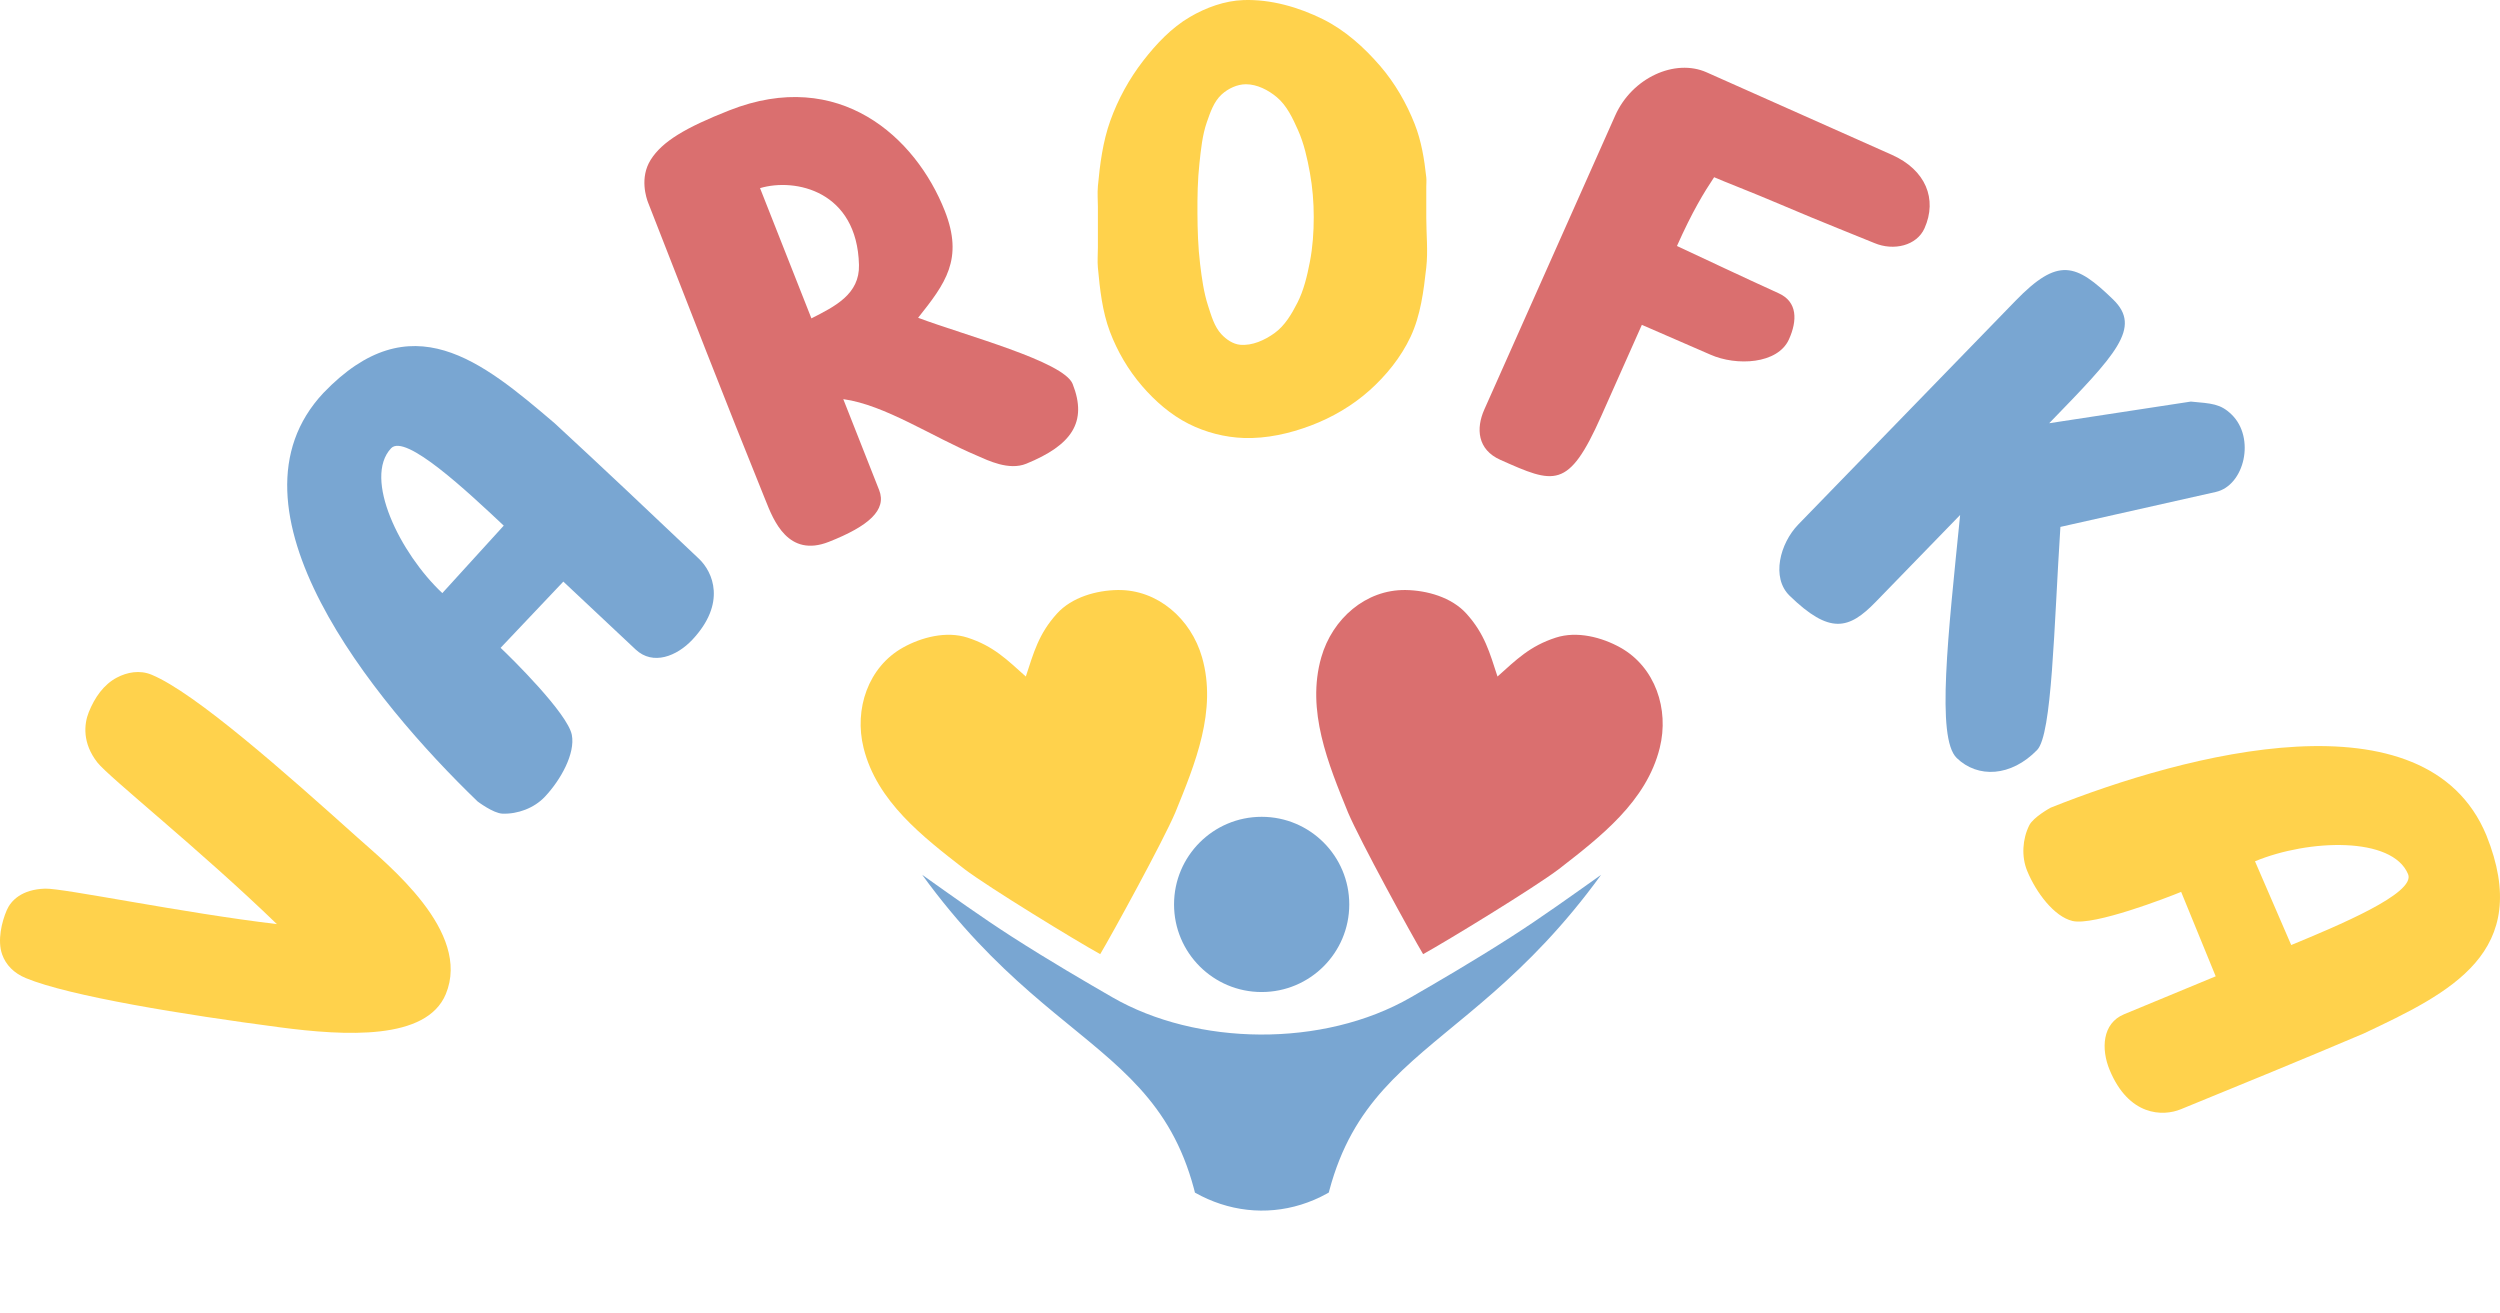 <svg xmlns:inkscape="http://www.inkscape.org/namespaces/inkscape" xmlns:sodipodi="http://sodipodi.sourceforge.net/DTD/sodipodi-0.dtd" xmlns="http://www.w3.org/2000/svg" xmlns:svg="http://www.w3.org/2000/svg" width="342.542mm" height="179.937mm" viewBox="0 0 342.542 179.937" id="svg1" xml:space="preserve" inkscape:version="1.2.1 (9c6d41e4, 2022-07-14)" sodipodi:docname="Varofka.svg"><defs id="defs1"><clipPath clipPathUnits="userSpaceOnUse" id="clipath_lpe_path-effect16564-8"><path id="path16904" style="display:none;fill:#79a6d2;fill-opacity:1;stroke-width:0.899" d="m 124.471,-151.263 c 0,-44.475 12.594,-38.185 26.554,-72.228 -2.757,3.462 -5.478,6.928 -8.33,10.171 -3.528,4.013 -6.998,7.575 -9.375,10.003 -8.198,8.374 -19.976,7.997 -27.804,0 -2.377,-2.428 -5.847,-5.99 -9.375,-10.003 -2.852,-3.244 -5.573,-6.71 -8.33,-10.172 13.959,34.043 26.554,27.447 26.554,71.922 z" sodipodi:nodetypes="ccssssccc"></path><path id="lpe_path-effect16564-8" style="fill:#79a6d2;fill-opacity:1;stroke-width:0.899" class="powerclip" d="M 67.895,-248.187 H 170.918 v 70.074 H 67.895 Z m 56.576,96.925 c 0,-44.475 12.594,-38.185 26.554,-72.228 -2.757,3.462 -5.478,6.928 -8.33,10.171 -3.528,4.013 -6.998,7.575 -9.375,10.003 -8.198,8.374 -19.976,7.997 -27.804,0 -2.377,-2.428 -5.847,-5.99 -9.375,-10.003 -2.852,-3.244 -5.573,-6.71 -8.33,-10.172 13.959,34.043 26.554,27.447 26.554,71.922 z"></path></clipPath></defs><g inkscape:label="Vrstva 1" inkscape:groupmode="layer" id="layer1" transform="translate(552.585,-989.206)"><path id="path15-7-8-9-8-6-6-8-1-8-6-4-0-9-1-7-9-7-5-9-1-6-8-3-0-7-5" style="fill:#ffd24c;fill-opacity:1;stroke-width:1.333" d="m -407.774,1073.289 c 2.041,-2.26 5.422,-3.2 8.344,-3.24 5.444,-0.077 10.032,3.933 11.546,9.222 2.082,7.27 -0.945,14.581 -3.674,21.281 -1.674,3.927 -8.677,16.704 -10.28,19.389 -3.315,-1.829 -15.274,-9.135 -18.597,-11.652 -5.713,-4.438 -11.99,-9.255 -13.822,-16.593 -1.332,-5.338 0.636,-11.104 5.388,-13.76 2.551,-1.425 5.949,-2.302 8.846,-1.365 3.566,1.153 5.424,3.035 7.993,5.331 1.077,-3.273 1.745,-5.832 4.256,-8.613 z" sodipodi:nodetypes="ssscccssscs" inkscape:export-filename="../../Desktop/VAROFKA logo obl&#xFA;k.svg" inkscape:export-xdpi="96" inkscape:export-ydpi="96"></path><circle style="fill:#79a6d2;fill-opacity:1;stroke-width:0.587" id="path13-3-8-6-4-2-9-1-5-7-4-8-1" cx="-379.717" cy="1113.127" r="12.004"></circle><path id="path15-7-8-9-8-6-6-8-1-8-6-4-0-9-1-7-3-4-8-0-4-3-9-5-0-0-2" style="fill:#da6f6f;fill-opacity:1;stroke-width:1.333" d="m -351.658,1073.289 c -2.041,-2.26 -5.422,-3.2 -8.344,-3.24 -5.443,-0.077 -10.032,3.933 -11.546,9.222 -2.082,7.27 0.946,14.581 3.674,21.281 1.674,3.927 8.677,16.704 10.28,19.389 3.315,-1.829 15.274,-9.135 18.597,-11.652 5.713,-4.438 11.99,-9.256 13.822,-16.593 1.333,-5.338 -0.636,-11.104 -5.388,-13.76 -2.551,-1.425 -5.949,-2.302 -8.846,-1.365 -3.566,1.153 -5.424,3.035 -7.993,5.331 -1.077,-3.273 -1.745,-5.832 -4.256,-8.613 z" sodipodi:nodetypes="ssscccssscs"></path><path id="path1-0-4-7-0-3-9-2-6-6-6-6-3-8-4" style="fill:#79a6d2;fill-opacity:1;stroke-width:0.995" d="m 126.843,-183.113 c 0,-36.992 18.534,-31.76 39.076,-60.074 -4.057,2.879 -8.062,5.762 -12.258,8.46 -5.192,3.338 -10.298,6.301 -13.796,8.32 -12.063,6.965 -29.395,6.651 -40.915,0 -3.498,-2.02 -8.604,-4.982 -13.796,-8.32 -4.196,-2.698 -8.201,-5.581 -12.258,-8.46 20.542,28.315 39.076,22.828 39.076,59.82 z" sodipodi:nodetypes="ccssssccc" inkscape:label="path1-0-4-7-0-3-9-2-6-6-6-6-3" clip-path="url(#clipath_lpe_path-effect16564-8)" transform="translate(-499.124,1352.256)" inkscape:original-d="m 126.84265,-183.11289 c 0,-36.99168 18.53359,-31.75981 39.0758,-60.07448 -4.05739,2.87929 -8.06154,5.76211 -12.25817,8.45998 -5.19204,3.33796 -10.29799,6.30051 -13.79597,8.32011 -12.06349,6.96483 -29.39531,6.65114 -40.91547,0 -3.498054,-2.0196 -8.603853,-4.98215 -13.796053,-8.32003 -4.196473,-2.69795 -8.200623,-5.58061 -12.258088,-8.46006 20.542212,28.31467 39.075731,22.8283 39.075731,59.81998 z" inkscape:path-effect="#path-effect16564-8"></path><path id="path3-5-7-3-1-7-5-6" style="fill:#ffd24c;fill-opacity:1;stroke-width:0.83" d="m -546.397,1110.965 c -3.215,0.1 -4.698,1.643 -5.261,2.949 -0.685,1.591 -1.313,4.149 -0.634,6.065 0.511,1.442 1.621,2.571 3.246,3.244 5.985,2.479 21.698,5.017 34.783,6.74 8.994,1.184 20.121,1.819 22.761,-4.552 3.543,-8.554 -7.904,-17.685 -12.133,-21.48 -9.841,-8.831 -22.204,-19.803 -28.19,-22.282 -1.625,-0.673 -3.351,-0.341 -4.757,0.404 -1.794,0.95 -3.031,2.72 -3.837,4.73 -0.662,1.65 -0.895,4.25 1.181,6.9 1.593,2.033 14.13,12.013 24.59,22.141 -12.898,-1.531 -29.277,-4.936 -31.749,-4.859 z" sodipodi:nodetypes="ssssssssssscs" inkscape:transform-center-x="142.04941" inkscape:transform-center-y="-63.025642"></path><path id="path7-3-5-6-0-4-7" style="fill:#da6f6f;fill-opacity:1;stroke-width:1.007" d="m -447.71,1057.718 c -5.405,-13.336 -10.833,-27.341 -16.07,-40.743 -0.24,-0.612 -1.196,-3.409 0.351,-5.872 1.584,-2.522 4.764,-4.404 10.779,-6.777 15.046,-5.935 25.53,3.664 29.515,13.767 2.614,6.628 0.071,9.968 -3.653,14.655 6.411,2.414 19.953,5.97 21.176,9.071 2.073,5.256 -0.175,8.398 -6.351,10.923 -2.392,0.978 -5.266,-0.455 -6.74,-1.098 -6.162,-2.596 -12.658,-6.972 -18.339,-7.749 l 4.914,12.459 c 1.078,2.732 -1.439,4.944 -6.888,7.093 -5.572,2.198 -7.583,-2.917 -8.692,-5.73 z m 12.82,-32.209 c -0.249,-10.157 -8.747,-11.957 -13.557,-10.525 l 7.039,17.845 c 3.239,-1.646 6.617,-3.312 6.518,-7.32 z" sodipodi:nodetypes="csssscssscsccsccs" inkscape:transform-center-x="54.91815" inkscape:transform-center-y="-135.78969"></path><path style="fill:#da6f6f;fill-opacity:1;stroke-width:1.136" d="m -349.213,1045.327 7.687,-17.265 10.253,-23.029 c 2.307,-5.181 8.196,-7.842 12.526,-5.914 9.825,4.374 15.751,7.013 25.382,11.301 4.635,2.063 6.255,6.059 4.472,10.062 -1.065,2.392 -4.226,3.136 -6.858,2.031 -1.984,-0.833 -7.134,-2.836 -12.947,-5.322 -3.729,-1.594 -7.764,-3.143 -9.023,-3.704 -1.361,2.045 -2.973,4.664 -5.092,9.423 4.271,1.99 8.44,3.978 13.961,6.492 2.558,1.165 2.547,3.721 1.384,6.3 -1.537,3.412 -7.201,3.681 -10.775,2.09 l -9.38,-4.078 -5.582,12.538 c -4.498,10.104 -6.41,9.253 -13.806,5.96 -3.166,-1.409 -3.346,-4.316 -2.202,-6.885 z" id="path9-8-5-5-5-5-5" sodipodi:nodetypes="ssssssssccssccscss" inkscape:transform-center-x="-60.63864" inkscape:transform-center-y="-142.56401"></path><path style="fill:#79a6d2;fill-opacity:1;stroke-width:0.953" d="m -284.489,1093.054 c -2.812,-2.731 -1.178,-16.782 0.476,-33.289 l -11.575,11.92 c -3.665,3.774 -6.283,4.492 -11.788,-0.853 -2.554,-2.48 -1.321,-7.179 1.192,-9.767 l 29.752,-30.64 c 5.845,-6.02 8.267,-5.15 13.387,-0.179 3.96,3.845 0.402,7.51 -8.765,16.95 l 19.407,-2.967 c 2.839,0.266 4.044,0.277 5.585,1.774 3.289,3.194 1.768,9.717 -2.156,10.607 l -21.3,4.79 c -0.893,13.762 -1.13,28.444 -3.192,30.568 -3.551,3.657 -8.114,3.913 -11.024,1.088 z" id="path4-7-6-8-2-4-7-5" sodipodi:nodetypes="scsssssccsccss" inkscape:transform-center-x="-102.75785" inkscape:transform-center-y="-108.44452"></path><path id="path5-4-7-7-6-8-5-0" style="fill:#ffd24c;fill-opacity:1;stroke-width:0.958" d="m -271.618,1099.875 c 18.535,-7.403 51.453,-16.162 59.714,3.793 6.431,16.034 -4.933,21.538 -16.806,27.142 -8.345,3.544 -16.654,6.946 -25.048,10.375 -2.497,1.034 -7.154,0.942 -9.773,-5.381 -1.175,-2.838 -1.039,-6.376 1.975,-7.625 4.187,-1.721 7.584,-3.142 12.559,-5.202 l -4.734,-11.569 c -1.811,0.75 -11.981,4.688 -14.894,3.985 -2.508,-0.605 -4.966,-3.877 -6.194,-6.84 -0.824,-1.989 -0.655,-4.396 0.279,-6.267 0.564,-1.13 2.923,-2.412 2.923,-2.412 z m 32.968,18.816 c 6.313,-2.615 17.1,-7.083 16.013,-9.708 -2.151,-5.193 -13.611,-4.817 -20.976,-1.766 z" sodipodi:nodetypes="csccscccssasccscc" inkscape:transform-center-x="-136.96314" inkscape:transform-center-y="-52.479323"></path><path id="path10-3-7-4-8-0-5" style="fill:#ffd24c;fill-opacity:1;stroke-width:0.941" d="m -402.16,1014.756 c 0.285,-3.043 0.674,-6.131 1.706,-9.008 1.056,-2.942 2.596,-5.752 4.512,-8.222 1.79,-2.307 3.87,-4.517 6.39,-5.992 2.214,-1.296 4.776,-2.229 7.34,-2.318 3.736,-0.13 7.554,0.966 10.902,2.629 3.021,1.5 5.634,3.848 7.835,6.404 2.013,2.338 3.599,5.087 4.729,7.958 0.911,2.313 1.319,4.816 1.585,7.289 0.047,0.437 0,0.879 0,1.319 0,0.398 0,0.795 0,1.192 0,1.008 0,2.017 0,3.026 0,2.273 0.252,4.56 0,6.818 -0.36,3.224 -0.771,6.555 -2.148,9.493 -1.317,2.808 -3.348,5.32 -5.664,7.383 -2.322,2.068 -5.099,3.688 -8.008,4.786 -2.911,1.1 -6.069,1.809 -9.18,1.704 -2.6,-0.088 -5.237,-0.771 -7.561,-1.941 -2.446,-1.232 -4.591,-3.105 -6.38,-5.18 -1.884,-2.186 -3.391,-4.751 -4.408,-7.452 -1.046,-2.78 -1.369,-5.801 -1.645,-8.758 -0.086,-0.923 0,-1.855 0,-2.782 -6e-4,-0.927 0,-1.855 0,-2.782 -6e-4,-0.927 0,-1.855 0,-2.782 -6e-4,-0.927 -0.088,-1.859 0,-2.782 z m 29.58,4.189 c -3e-4,-2.019 -0.163,-4.048 -0.522,-6.035 -0.364,-2.009 -0.809,-4.037 -1.645,-5.9 -0.727,-1.621 -1.523,-3.339 -2.884,-4.481 -1.174,-0.985 -2.707,-1.778 -4.239,-1.779 -1.202,-3e-4 -2.436,0.584 -3.325,1.393 -1.062,0.966 -1.559,2.44 -2.031,3.796 -0.626,1.8 -0.807,3.731 -1.014,5.625 -0.25,2.281 -0.29,4.585 -0.276,6.88 0.014,2.312 0.085,4.632 0.363,6.928 0.234,1.931 0.494,3.881 1.094,5.731 0.443,1.367 0.85,2.85 1.828,3.902 0.668,0.719 1.59,1.351 2.568,1.441 1.654,0.152 3.371,-0.631 4.717,-1.604 1.398,-1.011 2.334,-2.595 3.117,-4.132 0.892,-1.751 1.348,-3.71 1.721,-5.639 0.389,-2.012 0.529,-4.077 0.528,-6.126 z" sodipodi:nodetypes="aaaaaaaaaaaaaaaaaaaaaaaaaaaaaaaaaaaaaaaaaa"></path><path id="path5-4-2-9-6-2-2" style="fill:#79a6d2;fill-opacity:1;stroke-width:0.958" d="m -487.147,1099.017 c -14.374,-13.847 -35.902,-40.245 -21.113,-55.985 11.967,-12.459 21.659,-4.366 31.653,4.15 6.664,6.148 13.184,12.321 19.763,18.56 1.97,1.85 3.802,6.133 -0.883,11.122 -2.103,2.239 -5.383,3.571 -7.762,1.337 -3.291,-3.108 -5.984,-5.62 -9.909,-9.306 l -8.596,9.075 c 1.429,1.342 9.202,8.991 9.761,11.935 0.481,2.534 -1.49,6.122 -3.686,8.459 -1.474,1.569 -3.737,2.405 -5.827,2.325 -1.262,-0.048 -3.401,-1.672 -3.401,-1.672 z m 3.584,-37.79 c -4.981,-4.678 -13.492,-12.671 -15.437,-10.6 -3.848,4.097 1.21,14.387 7.021,19.845 z" sodipodi:nodetypes="csccscccssasccscc" inkscape:transform-center-x="104.34706" inkscape:transform-center-y="-100.37414"></path></g></svg>